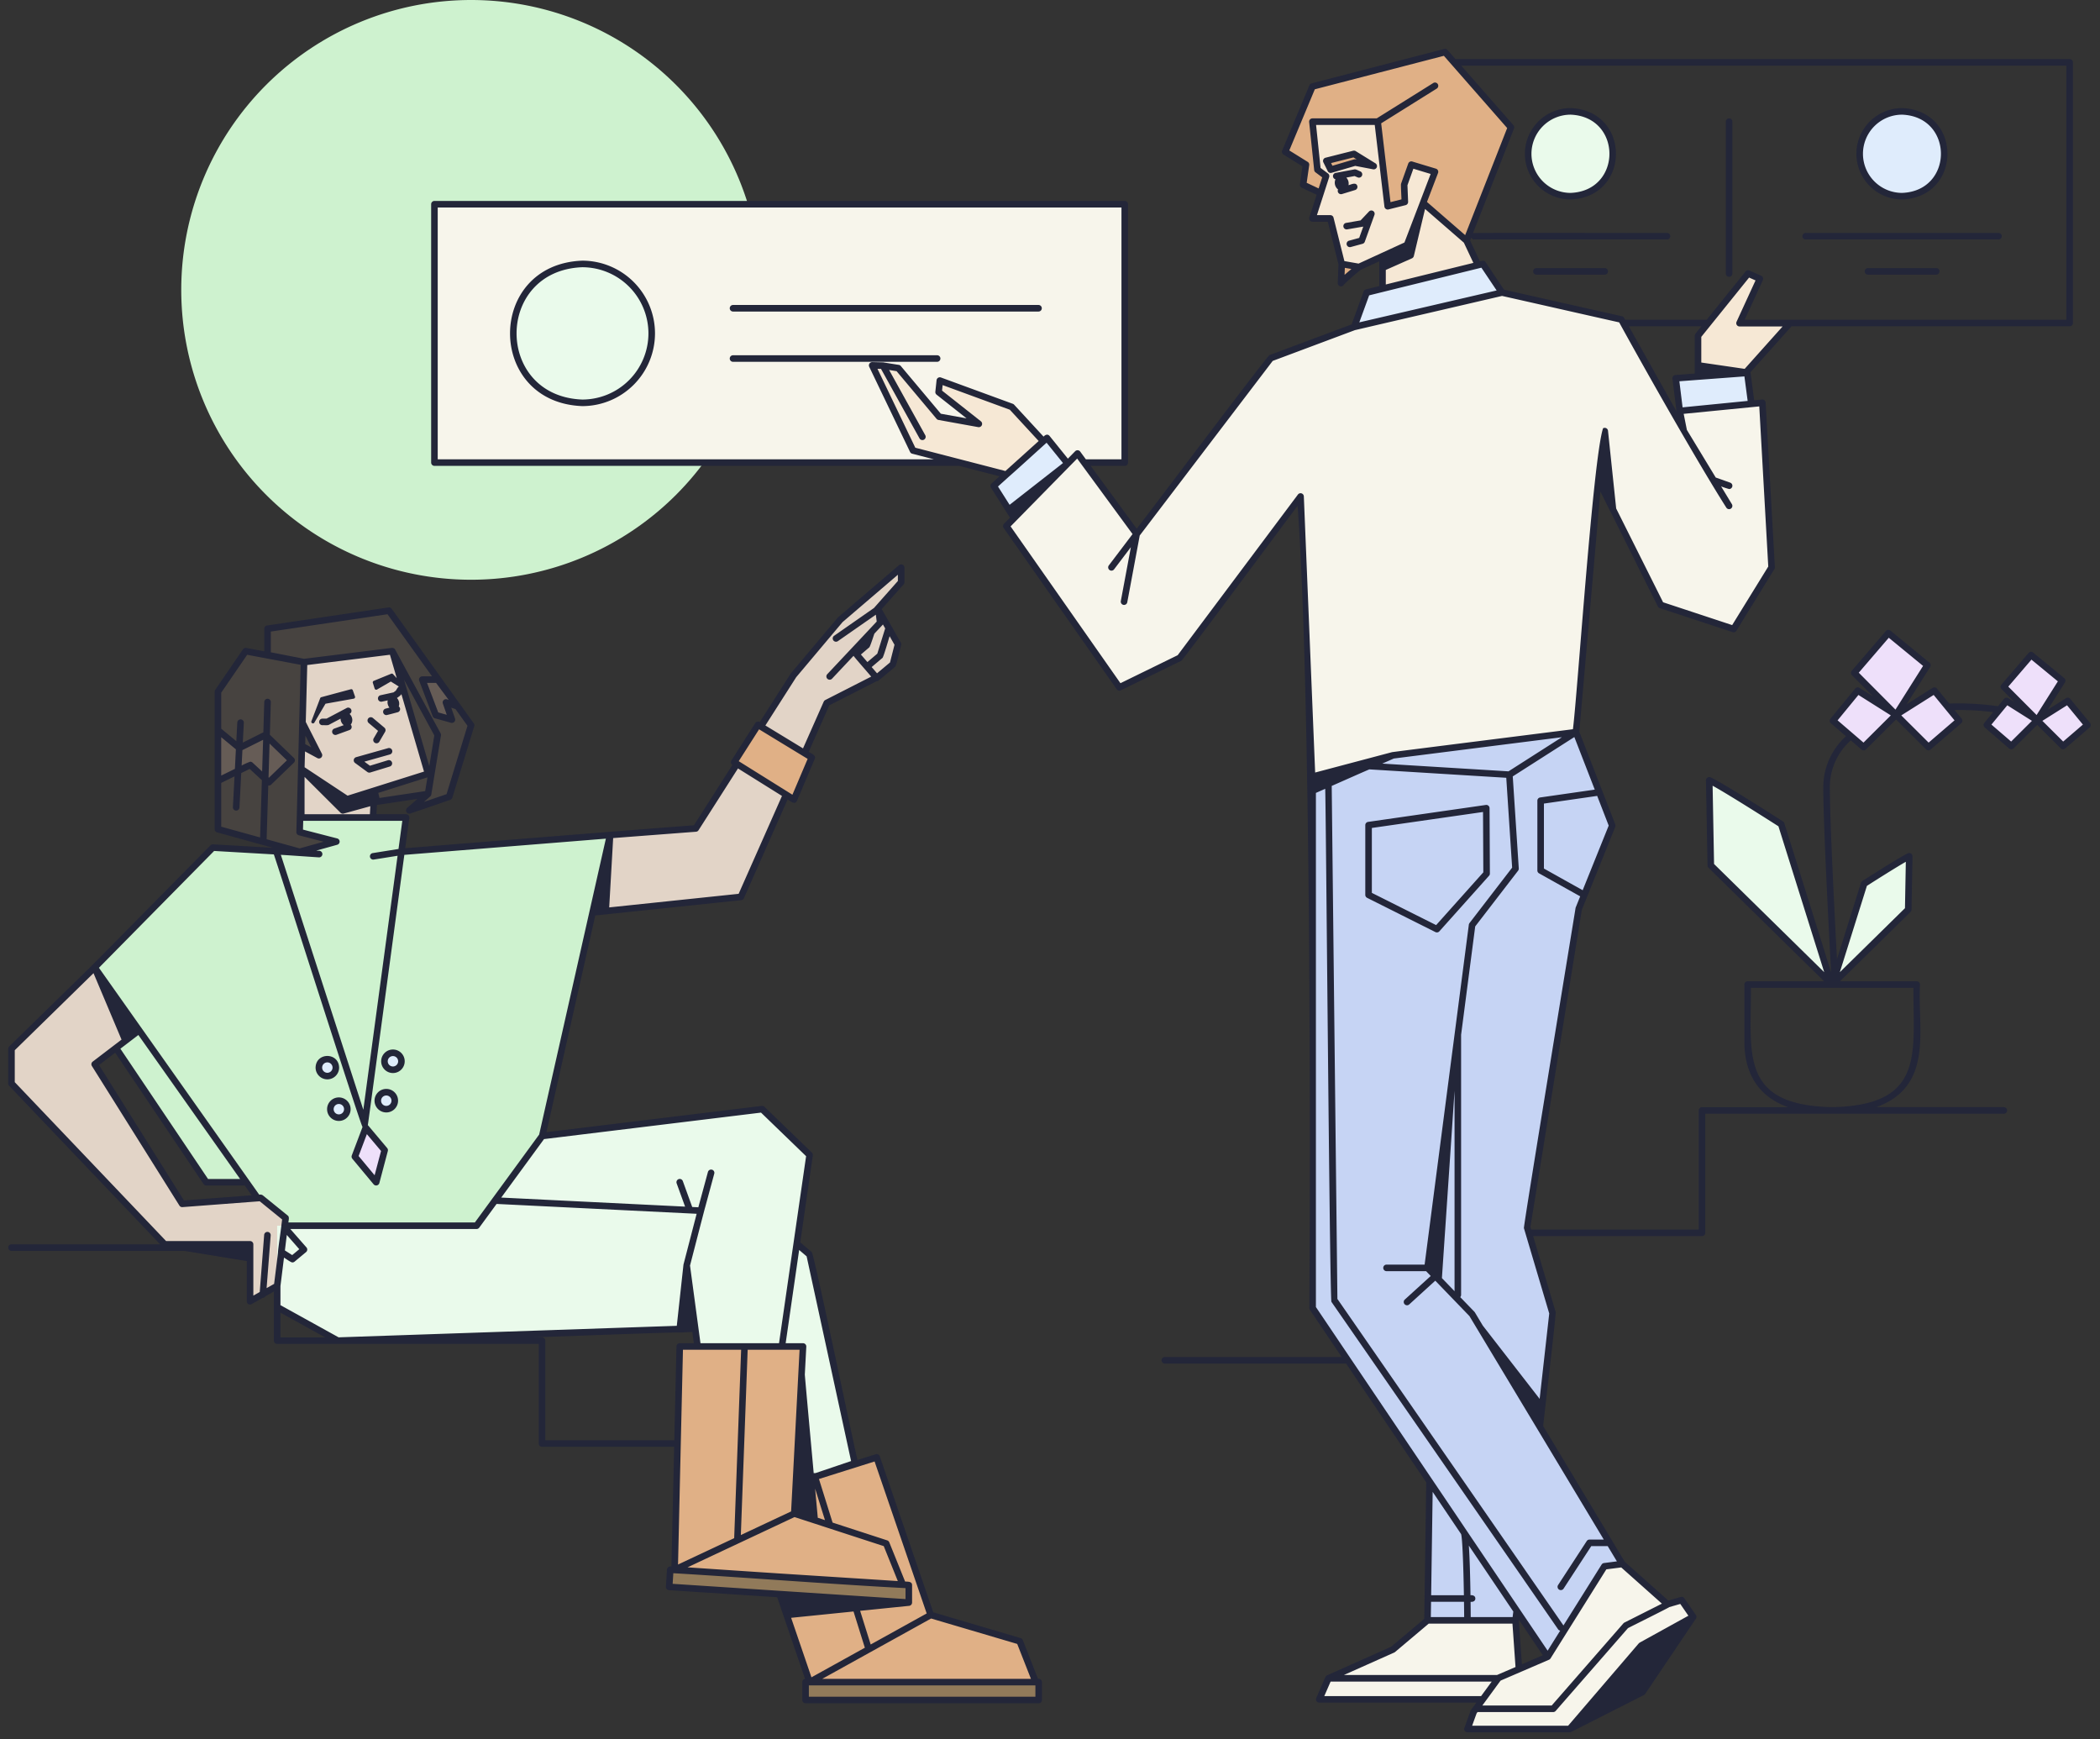 <svg xmlns="http://www.w3.org/2000/svg" viewBox="0 0 640 530"><rect x="0" y="0" width="640" height="530" fill="#333333" stroke="none"/><rect width="640" height="530" opacity="0"/><path d="M55.239,88.331a88.331,88.331,0,1,1,88.331,88.331A88.331,88.331,0,0,1,55.239,88.331Zm67.1,171.237,1.409-10.449H87.044v10.449L64.866,258.29,28.849,294.808l55.617,78.7h60.773l20.009-27.347,20.677-91.711ZM35.337,319.352l27.528,40.905H75.1l-32.71-46.288Z" fill="#cef2cf"/><path d="M539.912,172.9,528.34,191.675l-22.2-7.325-19.1-38.17L480.291,223.1l-80.248,17.862L396.357,151.3l-36.79,49.16-18.424,9.008-34.451-49.16,18.991-19.349H132.4V62.232H342.778v78.725H330.417l15.99,21.805,40.841-53.616L412.7,99.625l45.051-10.47,36.357,8.2,19.039,34.018-1.229-6.151L537.1,122.74ZM512.488,487.6l-4.3,1.247-13.767-12.258-5.462.7-17.262,27.549-8.78,3.785-1.046-14.853H435.049l-10.543,8.882-19.653,8.766-2.791,6.429H451.89l-2.768,3.788-1.892,5.239h31.136l22.184-11.236,15.461-22.952Zm-107.635,23.82h51.81" fill="#f7f5eb"/><path d="M421.335,91.025V78.072l-11.679,5.359L405.438,66.56h-5.46l4.149-12.887-2.621-1.966-1.528-14.635h19.877l8.082,19.222,2.184-6.116,7.208,2.184-3.624,9.478L446.94,73.332l4.881,10.344ZM317.971,134.456l-9.65-10.465-21.9-8.016-.37,3.5,12.274,9.7-12.13-2.183-12.418-14.81-4.681-.757-3.285-.085,12.436,25.94,28.444,7.36ZM532.1,113.472l13.412-14.987H530.142l6.2-13.532-3.581-1.6L517.493,102.3v12.264Z" fill="#f6e8d5"/><path d="M105.774,243.561l8.331-2.627-.424,8.185H91.818V234.328l.839-32.565,26.9-3.335,10.894,37.351Zm168.861-70.59-18.565,15.9-14.229,16.9-29.792,46.69-26.124,2-5.319,23.6,45.184-4.743,26.168-59.095,15.576-7.94,4.6-3.844,1.539-6.1-5.683-9.987-.16.119-.115-.921-.726.506,7.646-8.633ZM92.642,380.771,86.692,374h0l.351-2.817-7.563-6.145-23.952,1.81L28.849,324.305l13.54-10.336-13.54-19.161L3.5,319.61v10.548l46.689,49.024H76.205v17.342l4.028-2.276,4.233-2.393,1.285-10.3,3.378,2.141Z" fill="#e2d4c7"/><path d="M260.545,445.882l-26.263,8.893-21.677-44.466-.741-5.487-108.9,3.708L84.466,398.3v-24.79h60.773l5.611-7.669,62.735,3.09h0l-62.735-3.09,14.4-19.678L232.281,338l14.451,13.957-3.912,27.023,3.912,3.319ZM521.389,263.705,558.1,299.768l-15.256-48.627s-18.592-11.918-21.93-13.349Zm60.466-2.766c-2.091.9-13.74,8.363-13.74,8.363l-9.557,30.466,23-22.594Zm-404.4-180.5a21.158,21.158,0,1,0,21.158,21.158A21.158,21.158,0,0,0,177.457,80.436ZM478.65,33.943a12.922,12.922,0,1,0,12.922,12.922A12.921,12.921,0,0,0,478.65,33.943Z" fill="#eafaeb"/><path d="M246.732,512.581l-10.989-32.217L205.6,478.342l1.556-68.033h37.573l-2.176,41.543L267.17,444.1l16.47,48.023,27.124,8,4.891,12.451ZM223.755,232.262l18.2,11.383,5.434-12.8-16.375-9.965ZM446.94,73.332,460.483,38.82l-20.1-22.936-40.41,10.485-8.3,19.877,6.335,3.932-.874,6.116,5.337,2.512,1.653-5.133-2.622-1.966-1.529-14.635h19.878l3.058,25.775,5.229-1.307-.2-5.246,2.184-6.116,7.208,2.184-3.624,9.478Zm-9.61-47.181L419.855,37.072M404.209,49.031l1.338,2.676,7.427-2.184,5.679,1.092L412.646,46.9Zm9.966,4.109-1.228-.532-5.734,1.065m1.474,4.5L412.7,56.95m-4.014,29.324c.246-.656,5.488-4.917,5.488-4.917l-5.268-.921Z" fill="#e0b086"/><path d="M114.1,240.934l16.349-5.155-10.894-37.351L133.4,223.94l-2.946,18.009-15.563,2.334ZM92,227.331l5.216,2.809-5.033-9.927Zm26.56-41.242-37.018,5.5v8l11.116,2.168,26.9-3.335L133.4,223.94l-2.946,18.009-5.725,5,12.172-4.168L143.57,221ZM74.871,198.428l17.786,3.335-1.334,51.8,11.186,2.89-11.186,3.112-24.9-6.892V210.767Z" fill="#474340"/><polygon points="133.399 207.099 128.697 207.099 132.804 217.919 137.734 219.299 135.9 214.049 139.438 215.228 133.399 207.099" fill="#665c56"/><path d="M245.51,512.581h71.034v5.447H245.51Zm-41.576-29.014,73.036,4.78v-5.336l-72.7-4.669Z" fill="#917a5a"/><polygon points="72.967 227.927 66.422 222.523 66.422 237.947 76.272 233.11 81.959 238.374 88.878 231.694 80.887 223.968 72.967 227.927" fill="#665c56"/><path d="M117.228,350.486l-2.588,9.771-6.49-7.8,3.323-8.809ZM597.057,219.635l-7.537-9.179-11.675,7.372,9.549-15.122-11.889-9.763-10.389,12.1,12.717,12.777-11.664-7.365-7.538,9.179,9.343,8.021,9.87-9.823,9.871,9.823Zm39.13,1.292-6.016-7.327-9.318,5.884,7.621-12.069-9.489-7.792-8.292,9.657,10.15,10.2-9.31-5.879-6.016,7.327,7.457,6.4,7.878-7.841,7.878,7.841Z" fill="#eee0fa"/><polygon points="473.169 400.166 465.39 373.962 481.11 276.994 491.346 251.59 480.291 223.102 424.506 230.165 400.043 240.964 400.043 398.595 435.667 451.42 435.049 493.774 461.867 493.774 462.238 490.821 471.693 504.842 488.955 477.293 494.417 476.591 469.279 434.781 473.169 400.166" fill="#c6d4f4"/><path d="M115.141,335.411A2.585,2.585,0,1,1,117.725,338,2.585,2.585,0,0,1,115.141,335.411Zm4.617-9.421a2.585,2.585,0,1,0-2.585-2.585A2.585,2.585,0,0,0,119.758,325.99Zm-20,1.917a2.585,2.585,0,1,0-2.584-2.584A2.584,2.584,0,0,0,99.76,327.907Zm3.5,12.673A2.585,2.585,0,1,0,100.681,338,2.584,2.584,0,0,0,103.265,340.58Zm205.8-182.693,16.312-16.62-6.3-7.807-16.224,14.614ZM416.515,89.155,412.7,99.625l45.051-10.47-5.837-8.719Zm95.405,36.068,21.824-2.152-1.25-9.44-21.8,1.634Zm67.759-91.28A12.922,12.922,0,1,0,592.6,46.865,12.922,12.922,0,0,0,579.679,33.943Z" fill="#dfecfc"/><path d="M112.356,220.315a1,1,0,0,1,1.288-1.53l3.5,2.945a1,1,0,0,1,.22,1.269l-1.751,3a1,1,0,0,1-1.728-1.008l1.327-2.274Zm-4.547-7.413a.505.505,0,0,0,.38-.66l-.66-1.89a.5.5,0,0,0-.61-.32l-9,2.42a.5.5,0,0,0-.34.31l-2.67,7a.5.5,0,0,0,.9.429l3.39-5.749Zm329.66,71.13-20.83-10.44a1.022,1.022,0,0,1-.55-.9v-21.25a1,1,0,0,1,.86-.99l35.87-5.16a.971.971,0,0,1,.8.23,1.016,1.016,0,0,1,.34.75l.1,19.93a.971.971,0,0,1-.26.67l-15.14,16.93A1.011,1.011,0,0,1,437.469,284.032Zm-19.38-11.95,19.59,9.82,14.38-16.08-.09-18.39-33.88,4.87Zm147.67-225.22a13.936,13.936,0,0,1,13.92-13.92c18.442.7,18.437,27.149,0,27.84A13.93,13.93,0,0,1,565.759,46.862Zm2,0a11.931,11.931,0,0,0,11.92,11.92c15.792-.6,15.788-23.24,0-23.84A11.937,11.937,0,0,0,567.759,46.862Zm-283.15,93.1-6.61-1.71a.982.982,0,0,1-.65-.54l-12.44-25.94a1,1,0,0,1,.93-1.43l3.25.08a1.126,1.126,0,0,1,.28.04l4.57.73a.979.979,0,0,1,.6.35l12.19,14.53,7.84,1.41-9.14-7.22a.994.994,0,0,1-.37-.89l.37-3.5a1,1,0,0,1,1.34-.84l21.9,8.02a1.112,1.112,0,0,1,.39.26l8.98,9.74c.5-.56,1.241-.887,1.82-.22l5.59,6.93,2.23-2.27a1.021,1.021,0,0,1,1.52.11l1.73,2.36h10.85V63.232H133.4v76.73Zm352.23,81.72-7.46,6.41a.995.995,0,0,1-1.35-.05l-7.17-7.15-7.18,7.15a1.008,1.008,0,0,1-1.36.05l-7.45-6.41a.994.994,0,0,1-.13-1.39l2.69-3.28a79.561,79.561,0,0,0-11.76-.64l2.16,2.63a.993.993,0,0,1-.12,1.39l-9.34,8.02a1.007,1.007,0,0,1-.65.24.966.966,0,0,1-.71-.29l-9.16-9.12-9.17,9.12a.966.966,0,0,1-.71.29,1.007,1.007,0,0,1-.65-.24l-3.26-2.8a18.981,18.981,0,0,0-6.39,14.49c0,10.23,1.45,38.63,2.17,52.2l7.32-23.3a1.018,1.018,0,0,1,.42-.54c.48-.31,11.74-7.52,13.88-8.44a.978.978,0,0,1,.95.09,1.006,1.006,0,0,1,.45.85l-.3,16.23a1.086,1.086,0,0,1-.3.7l-21.51,21.13h23.39a1,1,0,0,1,1,1c-.766,13.532,4.341,30.93-13.31,37.36h38.86a1,1,0,0,1,0,2H519.7v36.3a1,1,0,0,1-1,1h-51.46l6.89,23.2c-.293,4.5-3.456,30.781-3.82,34.67l21.03,34.99c0,.01.01.01.01.02.02.02.03.03.03.05a.542.542,0,0,1,.081.142l3.729,6.188,13.25,11.79,3.77-1.09a1,1,0,0,1,1.1.39l3.44,4.98a1.02,1.02,0,0,1,.09,1.24l-15.46,22.95a1,1,0,0,1-.38.33l-22.18,11.24a1.187,1.187,0,0,1-.45.11h-31.14a1,1,0,0,1-.94-1.34l1.89-5.24c.4-.721,1.269-1.76,1.74-2.45h-47.86a1.009,1.009,0,0,1-.92-1.4c.072-.115,2.7-6.254,2.78-6.37a1,1,0,0,1,.6-.6l19.45-8.68,10.09-8.49c.047-3.229.54-37.388.6-41.59l-24.41-36.2H355a1,1,0,0,1,0-2h53.9l-9.69-14.37a1,1,0,0,1-.17-.56c.368-55.891.343-190.16-3.57-244.44-.358.3-34.976,47.087-35.459,47.209l-18.431,9a.987.987,0,0,1-1.25-.32l-34.46-49.16a1.014,1.014,0,0,1,.11-1.28l1.82-1.85-5.79-9.14a1,1,0,0,1,.18-1.28l2.43-2.19-12.28-3.18H132.4a1,1,0,0,1-1-1V62.232a1,1,0,0,1,1-1h210.38a1,1,0,0,1,1,1v78.73a1,1,0,0,1-1,1H332.4l14.02,19.13c.448-.332,39.855-52.814,40.479-52.88l25.021-9.36,3.66-10.04a.989.989,0,0,1,.7-.63l4.06-1v-7.55l-5.62,2.58a58.349,58.349,0,0,0-5.14,4.51.977.977,0,0,1-.89.55,1,1,0,0,1-1-1.04l.22-5.7-3.25-12.97h-4.68a1,1,0,0,1-.95-1.31l2.23-6.91-4.55-2.14a1.014,1.014,0,0,1-.56-1.05l.78-5.47-5.78-3.59a.985.985,0,0,1-.39-1.23l8.3-19.88a.978.978,0,0,1,.67-.58l40.41-10.49a1.019,1.019,0,0,1,1,.31l2.44,2.78h187.17a1,1,0,0,1,1,1v79.43a1,1,0,0,1-1,1H546l-12.53,14c.042.08,1.118,8.464,1.14,8.55l2.39-.24a1.017,1.017,0,0,1,1.1.94l2.81,50.16a1.01,1.01,0,0,1-.15.58l-11.57,18.78a.989.989,0,0,1-1.16.42l-22.2-7.32a1.022,1.022,0,0,1-.58-.5c-2.14-4.246-15.723-31.47-17.52-35.01l-6.42,73.18c.02.04,7.006,18.069,7.03,18.1l3.94,10.161a.971.971,0,0,1-.01.73c-1.227,3.052-9.174,22.78-10.19,25.3l-15.67,96.64.23.78H517.7v-36.3a1,1,0,0,1,1-1h26.23c-10.69-3.82-13.31-12.43-13.31-19.95v-17.41a1,1,0,0,1,1-1h23.29l-35.22-34.6a.994.994,0,0,1-.3-.7l-.48-25.91a1.009,1.009,0,0,1,1.4-.94c3.37,1.45,21.31,12.94,22.07,13.43a.982.982,0,0,1,.42.54l14.25,45.44c-.6-11.05-2.38-44.79-2.38-56.18a20.923,20.923,0,0,1,6.92-15.75l-4.61-3.96a.993.993,0,0,1-.12-1.39l7.54-9.18a.991.991,0,0,1,1.3-.21l4.16,2.62-6.45-6.48a1,1,0,0,1-.05-1.36l10.39-12.1a.993.993,0,0,1,1.39-.12l11.89,9.76a1,1,0,0,1,.21,1.31l-7.19,11.38,7.94-5.01a.991.991,0,0,1,1.3.21l3.76,4.57a85.363,85.363,0,0,1,14.87.81l1.84-2.24a1,1,0,0,1,1.31-.21l1.81,1.15-3.89-3.92a.99.99,0,0,1-.05-1.35l8.29-9.66a1,1,0,0,1,1.39-.12l9.49,7.79a1,1,0,0,1,.21,1.31l-5.25,8.32,5.57-3.52a.991.991,0,0,1,1.3.21l6.02,7.33A.993.993,0,0,1,636.839,221.682Zm-150.08,20.85-16.23,2.34v19.8l11.81,6.6,7.93-19.69Zm56.51-143.05h-13.13a1.007,1.007,0,0,1-.91-1.41l.29-.64,5.5-11.98-1.96-.87c-3.036,3.763-11.675,14.485-14.57,18.07v7.82l13.22,1.93Zm-33.57,15.91a1,1,0,0,1,.92-1.12l5.87-.44V102.3c-.12-.5,1.739-2.388,2.04-2.87h-22.12l14.52,25.93v-.02l-.01-.12Zm2.11.79.98,7.95,19.83-1.96-.99-7.47ZM445.329,20l15.91,18.16a1,1,0,0,1,.17,1.02l-12.5,31.875c.254-.212,58.806,0,59.127-.073a1,1,0,0,1,0,2H449.268a1,1,0,0,1-.9-.575c.006.014-.34.869-.341.883l2.99,6.33c.574-.17,1.344-.367,1.73.26l5.61,8.39,35.97,8.11c.506.071.741.661.96,1.05h24.85l11.85-14.7a.99.99,0,0,1,1.18-.29l3.59,1.6a1.016,1.016,0,0,1,.5,1.33l-5.54,12.06h98.03V20Zm.8,53.95-11.42-9.92-.41-.35c-.845,3.542-2.573,10.8-3.42,14.36a1.049,1.049,0,0,1-.57.68l-7.97,3.54v4.43c6.932-1.714,19.686-4.852,26.69-6.58Zm-44.26-16.53,1.09-3.38-2.05-1.53a.992.992,0,0,1-.4-.7l-1.53-14.64a1.011,1.011,0,0,1,1-1.1h19.59l13.14-8.21,2-1.25,2.09-1.31a1,1,0,0,1,1.06,1.7l-3.15,1.97c-1.272.791-12.235,7.652-13.78,8.61.5,4.266,2.307,19.5,2.84,24.02l3.34-.84c.029-.347-.265-4.613-.11-4.8.5-1.433,1.662-4.664,2.18-6.12a1,1,0,0,1,1.23-.62c2.116.647,5.086,1.535,7.21,2.18a1,1,0,0,1,.64,1.32l-3.37,8.82,11.64,10.11,12.8-32.63c-1.814-2.069-17.94-20.472-19.29-22.01-4.695,1.219-34,8.818-39.33,10.2l-7.78,18.63,5.61,3.49a.988.988,0,0,1,.46.99l-.77,5.38Zm9.99,24.55c-.558-.1-1.449-.251-2-.35l-.08,2.13C410.319,83.272,411,82.692,411.859,81.972Zm9.06-4.81,7.1-3.26c2.092-5.467,5.941-15.533,7.99-20.89-1.542-.46-3.726-1.132-5.27-1.6,0,.01-1.807,5.039-1.8,5.05l.2,5.04a1.01,1.01,0,0,1-.75,1.01l-5.23,1.31a1.014,1.014,0,0,1-1.24-.86l-2.95-24.89h-17.88l1.37,13.1,2.27,1.7a1.008,1.008,0,0,1,.35,1.11c-.909,2.834-2.811,8.719-3.73,11.58h4.09a1,1,0,0,1,.97.76l3.31,13.24,4.32.76Zm-6.65,21.07c10.837-2.513,30.958-7.195,41.85-9.72l-4.65-6.94c-10.123,2.5-24.146,5.942-34.2,8.43Zm-107.86,45.3h.01l1.73-1.57h.01l2.21-2h.01l6.17-5.57-8.8-9.54-20.47-7.5-.18,1.68,11.85,9.36a1.008,1.008,0,0,1-.8,1.77l-12.13-2.19a.989.989,0,0,1-.59-.34l-12.18-14.52-2.281-.371,11.017,19.88a1,1,0,0,1-1.75.97L268.5,112.412l-1.08-.03,11.53,24.05C286.738,138.445,298.712,141.535,306.409,143.532Zm16.46-1.57,1.09-.86c-.57-.708-4.34-5.373-5-6.19-3.42,3.067-8.3,7.546-11.73,10.56-.01.02-.01.02-.02.02l-3.06,2.76,3.54,5.58Zm77.94,93.45,23.4-6.2c.146-.072,54.989-6.96,55.16-7,1.465-11.62,6.11-82.336,9.18-91.7h.01a1,1,0,0,1,1.5.76c.006.081,2.481,23.583,2.49,23.68l14.3,28.58,21.05,6.95,11-17.84-2.74-48.8c-1.368.134-22.315,2.2-23.04,2.27l.98,4.9,8.79,14.5,4.413,1.57a1,1,0,0,1-.336,1.942,23.656,23.656,0,0,1-2.436-.806l3.291,5.428a1,1,0,0,1-1.71,1.037c-8.619-13.561-24.836-42.2-32.652-56.45-.545-.092-34.011-7.692-35.7-8.05-11.644,2.714-33.25,7.721-44.83,10.42l-25.06,9.38-40.523,53.2-3.794,20.334a1,1,0,1,1-1.966-.367l3.062-16.411-5.12,6.758a1,1,0,1,1-1.594-1.208l7.226-9.538c-.861-1.175-16.522-22.523-16.881-23.011-2.793,2.837-17.454,17.792-20.29,20.67l33.48,47.78,17.44-8.53,36.65-48.96a1,1,0,0,1,1.8.56Zm58.28-8.62-34.31,4.35-3.52,1.55c9.87.612,28.409,1.74,38.47,2.36l15.24-9.74h.01l1.03-.66Zm-24.38,221.43c1.163,1.725,10.894,16.127,12.29,18.23.01.01.02.02.02.03,6.225,9.224,18.54,27.477,24.64,36.53l3.83-6.11a.962.962,0,0,1-.64-.41c-.16-.23-4.27-6.18-10.42-15.06v-.01c-.564-.826-1.12-1.62-1.71-2.46v-.01c-15.036-21.7-42.58-61.531-56.95-82.241-.538-1.449-1.7-154.851-1.9-156.339l-2.83,1.25v156.67C408.455,409.288,427.06,436.877,434.709,448.222Zm28.19,45.37-.02.19.94,13.37,6.37-2.75Zm-13.268-6.476c-.009.809-.751,1.085-1.452,1,.02,1.638.03,3.207.04,4.656h12.77l.21-1.69-13.55-20.1c.26,3.91.421,9.7.5,15.134C448.857,486.032,449.621,486.289,449.631,487.116Zm-13.5,1-.07,4.656h10.16c-.01-1.549-.03-3.107-.05-4.656Zm10.01-2c-.149-9.116-.46-17.4-.85-18.634l-8.67-12.86-.46,31.494Zm-36.58,24.306h46.67c.024-.019,5.605-2.413,5.64-2.43l-.93-13.22h-25.53l-10.26,8.65a.974.974,0,0,1-.24.15Zm41.82,6.43,3.24-4.43h-49.1l-1.93,4.43Zm60.7-28.09-3.327.964c-.143.19-12.426,6.288-12.619,6.416l-22.025,25.229a1,1,0,0,1-.752.343H450.3l-.291.4-1.36,3.77H477.9l21.532-25.1a3.3,3.3,0,0,1,.293-.237l14.83-8.19Zm-17.99-11.12-4.54.58-17.01,27.15a1.053,1.053,0,0,1-.45.39l-10.07,4.34-4.62,1.99a1.326,1.326,0,0,0-.16.14c-1.371,1.861-4.135,5.656-5.479,7.482H472.9l21.854-25.034a1,1,0,0,1,.3-.235l11.433-5.768Zm-24.18-39.87c-5.679-9.45-16.491-27.431-22.08-36.721-2.661-2.756-7.751-8.036-10.41-10.789-1.591,1.451-6.277,5.715-7.94,7.23a1,1,0,0,1-1.35-1.481l6.93-6.3.51-.46v-.01l.46-.41c-.032-.035-.324-.348-.35-.37v-.01l-.62-.63v-.01l-.438-.449H422.562a1,1,0,0,1,0-2h11.607c2.109-16.209,7.039-54.117,9.14-70.231l4.32-33.22a1.11,1.11,0,0,1,.1-.42,1.168,1.168,0,0,1,.109-.195l13.006-16.9-1.792-27.383c-9.271-.568-32.821-2.02-41.733-2.56-2.538,1.076-9,3.965-11.46,5.04l.01,1.2,1.72,155.13c4.876,7.039,19.75,28.512,27.31,39.43v.01c10.346,14.913,21.045,30.383,29.9,43.17v.01c6.6,9.53,11.18,16.15,11.68,16.88l11.63-18.56a1.012,1.012,0,0,1,.72-.46l3.94-.51-2.8-4.65h-5.011l-8.435,12.952A1,1,0,0,1,474.847,483l8.731-13.4a1,1,0,0,1,.838-.455h4.353Zm-29.47-63.09c-.066.863-.914,13.522-1,14.79l3.85,3.99v-61.07Zm24.71,2c-.119-.422-.618-2.088-.72-2.43-.187-.575,15.678-97,15.75-97.63l1.4-3.48-12.54-7.01a.992.992,0,0,1-.51-.87V244a.993.993,0,0,1,.85-.99l16.64-2.39L479.8,224.6l-18.77,11.99,1.835,28.048a1,1,0,0,1-.2.676L449.587,282.3l-4.3,33.029V394.6a1,1,0,0,1-.26.67l4.32,4.47a2.2,2.2,0,0,1,.14.18l2.41,4.02c.033.047,17.3,22.292,17.33,22.34l2.92-26.03Zm90.8-80.43L542,251.792c-2.16-1.38-15.12-9.65-20.06-12.36l.44,23.85Zm4.76,0,19.85-19.5.26-14.14c-2.96,1.69-9.04,5.53-11.86,7.34Zm-27.09,4.77c.094,19.948-3.569,35.785,24.76,36.36,28.335-.575,24.665-16.422,24.76-36.36ZM576.249,218c-.1-.066-9.366-5.912-9.87-6.23l-6.35,7.74c2.2,1.885,5.726,4.914,7.89,6.78C569.11,225.107,575.2,219.041,576.249,218Zm9.83-15.08-10.45-8.58-9.15,10.65,11.19,11.25Zm9.58,16.59c-1.87-2.274-4.486-5.47-6.35-7.74-2.426,1.53-7.474,4.716-9.87,6.23l.15.15,8.18,8.14Zm23.6.15-5.74-3.62h-.01c-.01-.017-1.746-1.108-1.76-1.12-1.219,1.472-3.6,4.38-4.84,5.88l6.01,5.17Zm7.9-12.03-8.05-6.62-7.06,8.22,8.63,8.66Zm7.63,13.17-4.83-5.88c-.435.273-7.375,4.659-7.52,4.74,1.444,1.439,4.862,4.839,6.34,6.31C630.339,224.627,633.207,222.175,634.789,220.8ZM464.729,46.862a13.936,13.936,0,0,1,13.92-13.92c18.443.7,18.437,27.149,0,27.84A13.93,13.93,0,0,1,464.729,46.862Zm2,0a11.931,11.931,0,0,0,11.92,11.92c15.792-.6,15.788-23.24,0-23.84A11.937,11.937,0,0,0,466.729,46.862Zm-53.072,9.795c-.422-1.257-1.841-.433-2.678-.226a2.652,2.652,0,0,0-.676-2.315l2.526-.469.949.411a1,1,0,0,0,.795-1.835c-.4-.126-1.371-.731-1.809-.6l-5.734,1.064A1,1,0,0,0,407,54.636a2.642,2.642,0,0,0,.791,3.108,1,1,0,0,0,1.187,1.39l4.014-1.228A1,1,0,0,0,413.657,56.657ZM317.549,512.582v5.45a1,1,0,0,1-1,1h-71.04a1,1,0,0,1-1-1v-5.45a.99.99,0,0,1,.84-.98c-1.45-4.249-7.165-20.971-8.49-24.88,0,0-32.989-2.162-32.99-2.16a.99.99,0,0,1-.93-1.06l.33-5.22a1.067,1.067,0,0,1,1.35-.92l.84-36.48h-40.27a1,1,0,0,1-1-1v-30.35H84.469a1,1,0,0,1-1-1v-14.97c-.01,0-2.508,1.429-2.52,1.42a.983.983,0,0,1-.87.5l-3.38,1.91a1.021,1.021,0,0,1-1,0,.994.994,0,0,1-.49-.87v-12.24l-19-3.1H3.5a1,1,0,0,1,0-2h45.31l-46.03-48.33a1.012,1.012,0,0,1-.28-.69v-10.55a1.022,1.022,0,0,1,.3-.72l25.34-24.79,36.02-36.51a1,1,0,0,1,.76-.3l18.24,1.05-3.16-.87c-.009.009-13.831-3.833-13.84-3.83a1,1,0,0,1-.74-.97v-41.9a.965.965,0,0,1,.18-.57l8.45-12.34a1,1,0,0,1,1.01-.42l5.48,1.03v-6.88a.993.993,0,0,1,.85-.99l37.02-5.5a.985.985,0,0,1,.96.41c3.091,4.288,22.433,31.328,25.01,34.9a.987.987,0,0,1,.15.88l-6.67,21.78a1.034,1.034,0,0,1-.63.66l-12.18,4.17a1.006,1.006,0,0,1-.98-1.7l3.15-2.749-12.18,1.82a.86.86,0,0,1-.16.01l-.15,2.84h9.02a.994.994,0,0,1,.99,1.13l-1.24,9.22c18.01-1.45,70.813-5.714,87.98-6.98l11.73-18.39a1.016,1.016,0,0,1-.3-1.38l7.27-11.38a.99.99,0,0,1,1.37-.31l9.45-14.81c.212-.246,14.188-16.89,14.42-17.11l18.57-15.9a1,1,0,0,1,1.65.76v4.45a.965.965,0,0,1-.26.66l-6.65,7.5.01.12a.669.669,0,0,1,.12.15l2.81,4.94c.03.06.07.11.1.17l2.77,4.88a.957.957,0,0,1,.1.74c-.114.2-1.549,6.815-1.86,6.62l-4.6,3.84a1.358,1.358,0,0,1-.24.15.921.921,0,0,1-.76.38c0,.016-14.44,7.359-14.45,7.37l-6.27,14.17c.658.492,2.359,1,1.85,2.12l-5.43,12.8c-.676,1.376-2.036.032-2.85-.41l-13.32,30.09a1.017,1.017,0,0,1-.81.59c-.06.01-41.157,4.313-41.21,4.33l-3.27.34L166.529,345l65.63-8a1.066,1.066,0,0,1,.82.27l14.45,13.96a1,1,0,0,1,.29.86l-3.83,26.48,3.49,2.96c.8.757,13.559,62.512,13.97,63.36l5.52-1.74a.993.993,0,0,1,1.25.63l16.3,47.53,26.63,7.86a1.055,1.055,0,0,1,.65.59l4.64,11.82A1.039,1.039,0,0,1,317.549,512.582Zm-46.42-318.71c-.105.158-1.978,6.845-2.24,6.65l-3.24,2.75,1.64,1.9,3.95-3.3,1.37-5.39Zm-4.63-.81c-.153.289-1.331,4.185-1.63,4.25l-2.5,2.14,1.98,2.3,3.02-2.56,2.4-7.7-.69-1.21a1.431,1.431,0,0,1-.11.15Zm-33.24,28.01,11.47,6.98,6.31-14.24a1.092,1.092,0,0,1,.46-.49l14.01-7.14c-1.308-1.576-4.1-4.695-5.39-6.33-.017.025-6.522,6.934-6.54,6.96a1,1,0,0,1-1.46-1.371c1.673-1.779,13.744-14.615,15.07-16.039-.066-.52-.2-1.573-.26-2.09-2.235,1.554-9.277,6.458-11.62,8.09a1,1,0,0,1-1.14-1.64l12.18-8.49,7.29-8.23v-1.9l-16.86,14.43-14.13,16.79Zm-8.12,10.88c2.386,1.5,14.119,8.811,16.36,10.22l4.64-10.92c-2.143-1.3-12.544-7.634-14.8-9.01Zm-39.48,44.56,39.45-4.14,13.21-29.83-13.41-8.38-12.02,18.83a.972.972,0,0,1-.76.46l-25.26,1.93Zm98.11,216.69-33.17,18.38h63.59l-4.18-10.63Zm-34.18-42.51,4.15,13.28,16.65,5.42a1.027,1.027,0,0,1,.62.57l4.83,11.97c.8.066,2.116-.076,2.13,1.08v5.32a1.018,1.018,0,0,1-1,1.02l-14.83,1.51,3.21,10.26,17.07-9.46-15.88-46.31Zm-23.72-39.38h-17.73l-.66,28.56s-.84,36.871-.84,36.88l17.11-8.03C224.329,453.016,225.294,426.9,225.869,411.312Zm-.09,56.46c1.241-.586,4.6-2.17,5.8-2.72v-.01l9.52-4.47c.6-11.265,1.991-37.941,2.58-49.26h-15.82C227.315,426.324,226.329,452.834,225.779,467.772Zm-16.25,9.84c1.58.1,26.356,1.778,26.94,1.79l.01.01c9.617.62,27.639,1.765,37.14,2.38l-4.29-10.65c-7.564-2.455-19.762-6.437-27.19-8.85C232.726,466.722,219.017,473.148,209.529,477.612Zm39.7-15.11,2.19.72-3-9.58C248.709,456.842,248.989,459.862,249.229,462.5Zm-5.68-81.6-4.11,28.41h5.29a1,1,0,0,1,1,1.05l-.45,8.49c.076,1.226,1.448,16.217,2.71,30.08a1.1,1.1,0,0,1,.51-.03l10.88-3.68-13.55-62.38Zm-77.75-33.79-13.04,17.82,56.03,2.76-2.57-7.09a1,1,0,0,1,1.88-.69l2.86,7.89,1.87.09,2.92-10.76a1,1,0,0,1,1.23-.7.988.988,0,0,1,.7,1.22l-2.8,10.34c-.122.342-4.33,16.678-4.59,17.66.549,4.025,2.683,19.914,3.19,23.66h23.94c2.13-14.736,6.131-42.362,8.25-56.99l-13.74-13.28Zm-73.39-96.99-.07,2.68,10.42,2.69a1,1,0,0,1,.02,1.93l-6.4,1.78.9.06a1,1,0,0,1-.06,2c-.985-.052-10.961-.76-11.63-.77l25.14,77.68,10.44-77.4-7.33,1.17a1,1,0,0,1-.32-1.97l7.93-1.27,1.16-8.58Zm16.88,102.15,4.88,5.86,1.96-7.4-4.32-5.13Zm3.44-104.15.13-2.45-8.1,2.24a.842.842,0,0,1-.27.04,1.007,1.007,0,0,1-.71-.29l-10.96-10.92v11.38Zm16.49-13-6.89-23.61c-.149.4-1.04.936-1.35,1.2a2.542,2.542,0,0,1,.55,2.56,1,1,0,0,1-.32,1.77c-.059,0-3.541.958-3.48.87a1,1,0,0,1-.25-1.96l1.21-.32a2.574,2.574,0,0,1-.52-2.21c-.121.021-1.9.43-1.97.41a1,1,0,0,1-.21-1.98l3.95-.87.68-.51c.2-.27.615-1.134.95-1.26l-2.46-1.53-4.2,2.43a.5.5,0,0,1-.73-.28l-.55-1.75a.488.488,0,0,1,.29-.61l5.31-2.17a.493.493,0,0,1,.55.12l1.13,1.22-2.07-7.12c-1.63.207-22.916,2.846-25.2,3.13l-.45,17.34,4.92,9.7a1.009,1.009,0,0,1-1.37,1.33l-3.78-2.04c0,.01-.13,4.81-.13,4.82l13.1,8.66Zm-34.34-7.37-1.8-3.56v.15l-.06,2.4Zm35.95,5.72,1.53-9.36-9.22-16.99Zm-1.25,7.6.69-4.19-14.98,4.73.36,1.55Zm3.32-32.97h-2.75l3.41,8.99,2.6.73-1.2-3.44a1.006,1.006,0,0,1,1.26-1.28l.52.17Zm-50.36-9.33,10.14,1.98s26.76-3.322,26.76-3.32a1,1,0,0,1,.62.14h.01a.935.935,0,0,1,.39.43l13.82,25.46a1.094,1.094,0,0,1,.11.64l-2.95,18.01a.974.974,0,0,1-.4.65l-1.82,1.6,6.87-2.36,6.38-20.83-3.65-5.09-1.3-.44,1.16,3.33a1.007,1.007,0,0,1-1.21,1.29l-4.93-1.38a.976.976,0,0,1-.67-.61l-4.11-10.82a1,1,0,0,1,.94-1.35h2.97l-13.57-18.93-35.56,5.28Zm-15.12,37.57,4.17-2.05.3-5.95-4.47-3.7Zm12.39,1.4-3.71-3.43-2.58,1.26-.54,10.49a1,1,0,0,1-2-.111l.49-9.369-4.05,1.99v13.34l11.85,3.28Zm.38-12.3c-.009-.01-6.3,3.14-6.31,3.14l-.24,4.71a16.393,16.393,0,0,1,2.63-1.181,1.02,1.02,0,0,1,.68.261l2.94,2.72Zm5.85,31.63c1.207.329,4.048,1.117,5.28,1.46l7.33-2.04-7.58-1.96a1,1,0,0,1-.75-.99c.095-3.638.4-15.377.5-19.21.216-8.461.6-23.151.82-31.74l-16.31-3.06-7.91,11.55v10.97l4.6,3.8.3-5.69a1.011,1.011,0,0,1,1.05-.95,1,1,0,0,1,.94,1.05l-.31,6.03c.01,0,6.249-3.14,6.26-3.13l.28-9.26a1,1,0,0,1,2,.06l-.3,9.93,7.33,7.08a1,1,0,0,1,0,1.44l-6.92,6.68a.934.934,0,0,1-.89.25l-.5,16.4ZM81.949,237l5.49-5.31-5.29-5.11-.31,10.32Zm-51.8,57.91c10.581,14.966,38,53.774,48.86,69.15a1.325,1.325,0,0,1,1.1.2l7.57,6.14c.618.425.244,1.516.21,2.11h56.84l5.3-7.24c0-.01.01-.01.01-.02.008.006,14.274-19.519,14.28-19.52,3.626-16.08,16.95-75.172,20.33-90.17l-61.42,4.94c-.021.015-11.072,82.361-11.13,82.38h.01a.489.489,0,0,1,.13.12l5.75,6.84a1.017,1.017,0,0,1,.21.9l-2.59,9.77a1.013,1.013,0,0,1-1.74.39l-6.49-7.8a1.032,1.032,0,0,1-.17-1c0-.01,3.287-8.68,3.28-8.69-.523-.2-26.753-82.65-27.04-83.05l-18.19-1.05Zm57.26,81.41c-.1.783-.493,3.993-.58,4.71l-.01.01c.556.352,1.678,1.067,2.23,1.42.487-.4,1.692-1.4,2.16-1.8C90.424,379.758,88.229,377.257,87.409,376.322ZM35.1,320.792l-4.92,3.75,25.88,41.26,20.63-1.56-2.11-2.98H62.869a.982.982,0,0,1-.83-.45Zm28.3,38.47h9.77l-31-43.87-3.3,2.52c-.015.025-2.156,1.636-2.18,1.66Zm21.32,22.45c0-1.052.813-6.228.89-7.2h.01c.105-.889.255-2.02.36-2.91-1.68-1.361-5.164-4.189-6.82-5.54l-1.12.08-22.44,1.7a.987.987,0,0,1-.92-.47L28,324.832a1,1,0,0,1,.24-1.32c1.652-1.259,7.245-5.528,8.8-6.71l-8.54-20.25-24,23.48v9.73l46.12,48.42h25.59a1,1,0,0,1,1,1v15.63c.011,0,1.938-1.111,1.95-1.1l1.35-17.46a1,1,0,0,1,1.99.15l-1.25,16.12c.011.01,2.211-1.251,2.22-1.25l.07-.04,1.09-8.73Zm14.37,25.82L85.469,400v7.53Zm4.11-.01,103.06-3.51,2.01-18.42s.02-.21.03-.25l4.01-15.47-60.97-3-5.29,7.23a1,1,0,0,1-.81.41H88.479c.833.953,4.139,4.724,4.91,5.6a1,1,0,0,1-.11,1.43l-3.51,2.92a1,1,0,0,1-.64.23c-.43.079-2.2-1.275-2.58-1.45l-1.08,8.66v5.81Zm102.3,31.36.66-28.6a1,1,0,0,1,1-.97h4.3l-.47-3.44-3.78.2c-.742-.229-44.735,1.526-45.42,1.46h3.4a1,1,0,0,1,1,1v30.35Zm41.8,72.24,16.28-9.02c-.019,0-3.45-11.032-3.46-11.04l-19.01,1.93Zm68.25,2.46h-69.04v3.45h69.04Zm-56.97-27.44,17.39,1.14v-3.33l-.4-.03c-20.871-1.071-49.33-3.3-70.37-4.52l-.2,3.23C218.435,483.512,245.365,485.272,258.579,486.142ZM107.258,218.711a2.47,2.47,0,0,0-.734-1.162,1,1,0,1,0-.81-1.834l-6.2,3.274H98.261a1,1,0,0,0,0,2c.37-.042,1.653.1,1.968-.116l3.567-1.884a2.524,2.524,0,0,0,.962,1.983l-2.88,1.052a1,1,0,0,0,.686,1.879l3.96-1.446a1,1,0,0,0,.364-1.639A2.254,2.254,0,0,0,107.258,218.711ZM489.051,81.693h-20.8a1,1,0,0,0,0,2h20.8A1,1,0,0,0,489.051,81.693ZM550.3,72.984h58.766a1,1,0,0,0,0-2H550.3A1,1,0,0,0,550.3,72.984Zm39.784,8.709h-20.8a1,1,0,0,0,0,2h20.8A1,1,0,0,0,590.08,81.693ZM419.589,50.982a1,1,0,0,1-1.12.61l-5.45-1.04-7.19,2.11a.987.987,0,0,1-1.18-.51l-1.33-2.67a1,1,0,0,1,.65-1.42l8.43-2.13a1.039,1.039,0,0,1,.77.12l6.01,3.71A1.019,1.019,0,0,1,419.589,50.982ZM413.5,48.6l-1.02-.63-6.82,1.72.41.82,6.62-1.95A1.748,1.748,0,0,1,413.5,48.6ZM526.966,84.355a1,1,0,0,0,1-1V37.072a1,1,0,0,0-2,0V83.355A1,1,0,0,0,526.966,84.355Zm-108.5-20.067a1,1,0,0,0-1.251.166L414.66,67.16l-4.423.763a1,1,0,0,0,.34,1.971l4.751-.819a1.1,1.1,0,0,0,.15-.038L414.23,72.5l-3.1.846a1,1,0,0,0,.526,1.93l3.6-.983a1,1,0,0,0,.678-.626l2.948-8.192A1,1,0,0,0,418.467,64.288ZM116.169,323.4a3.585,3.585,0,0,1,7.17,0A3.585,3.585,0,0,1,116.169,323.4Zm2,0a1.585,1.585,0,0,0,3.17,0A1.585,1.585,0,0,0,118.169,323.4Zm-.44,15.59a3.585,3.585,0,0,1,0-7.17A3.585,3.585,0,0,1,117.729,338.992Zm1.58-3.58a1.585,1.585,0,0,0-3.17,0A1.585,1.585,0,0,0,119.309,335.412Zm-1.043-103.757-5.523,1.688-1.695-1.243,7.782-2.195a1,1,0,0,0-.543-1.925l-9.755,2.752a1,1,0,0,0-.32,1.768l3.752,2.752a1,1,0,0,0,.884.15l6-1.834A1,1,0,0,0,118.266,231.655ZM223.4,94.934h93.1a1,1,0,0,0,0-2H223.4A1,1,0,0,0,223.4,94.934Zm63.2,14.321a1,1,0,0,0-1-1H223.4a1,1,0,0,0,0,2h62.2A1,1,0,0,0,286.6,109.255ZM103.269,334.412a3.585,3.585,0,0,1,0,7.17A3.585,3.585,0,0,1,103.269,334.412Zm0,2a1.585,1.585,0,0,0,0,3.17A1.585,1.585,0,0,0,103.269,336.412Zm-7.09-11.09c.116-4.727,7.051-4.717,7.17,0A3.585,3.585,0,0,1,96.179,325.322Zm2,0a1.585,1.585,0,0,0,3.17,0A1.585,1.585,0,0,0,98.179,325.322Zm101.44-223.73a22.184,22.184,0,0,1-22.16,22.16c-29.358-1.113-29.35-43.212,0-44.321A22.185,22.185,0,0,1,199.619,101.592Zm-2,0a20.191,20.191,0,0,0-20.16-20.16c-26.708,1.014-26.7,39.315,0,40.32A20.184,20.184,0,0,0,197.619,101.592Z" fill="#232639"/></svg>